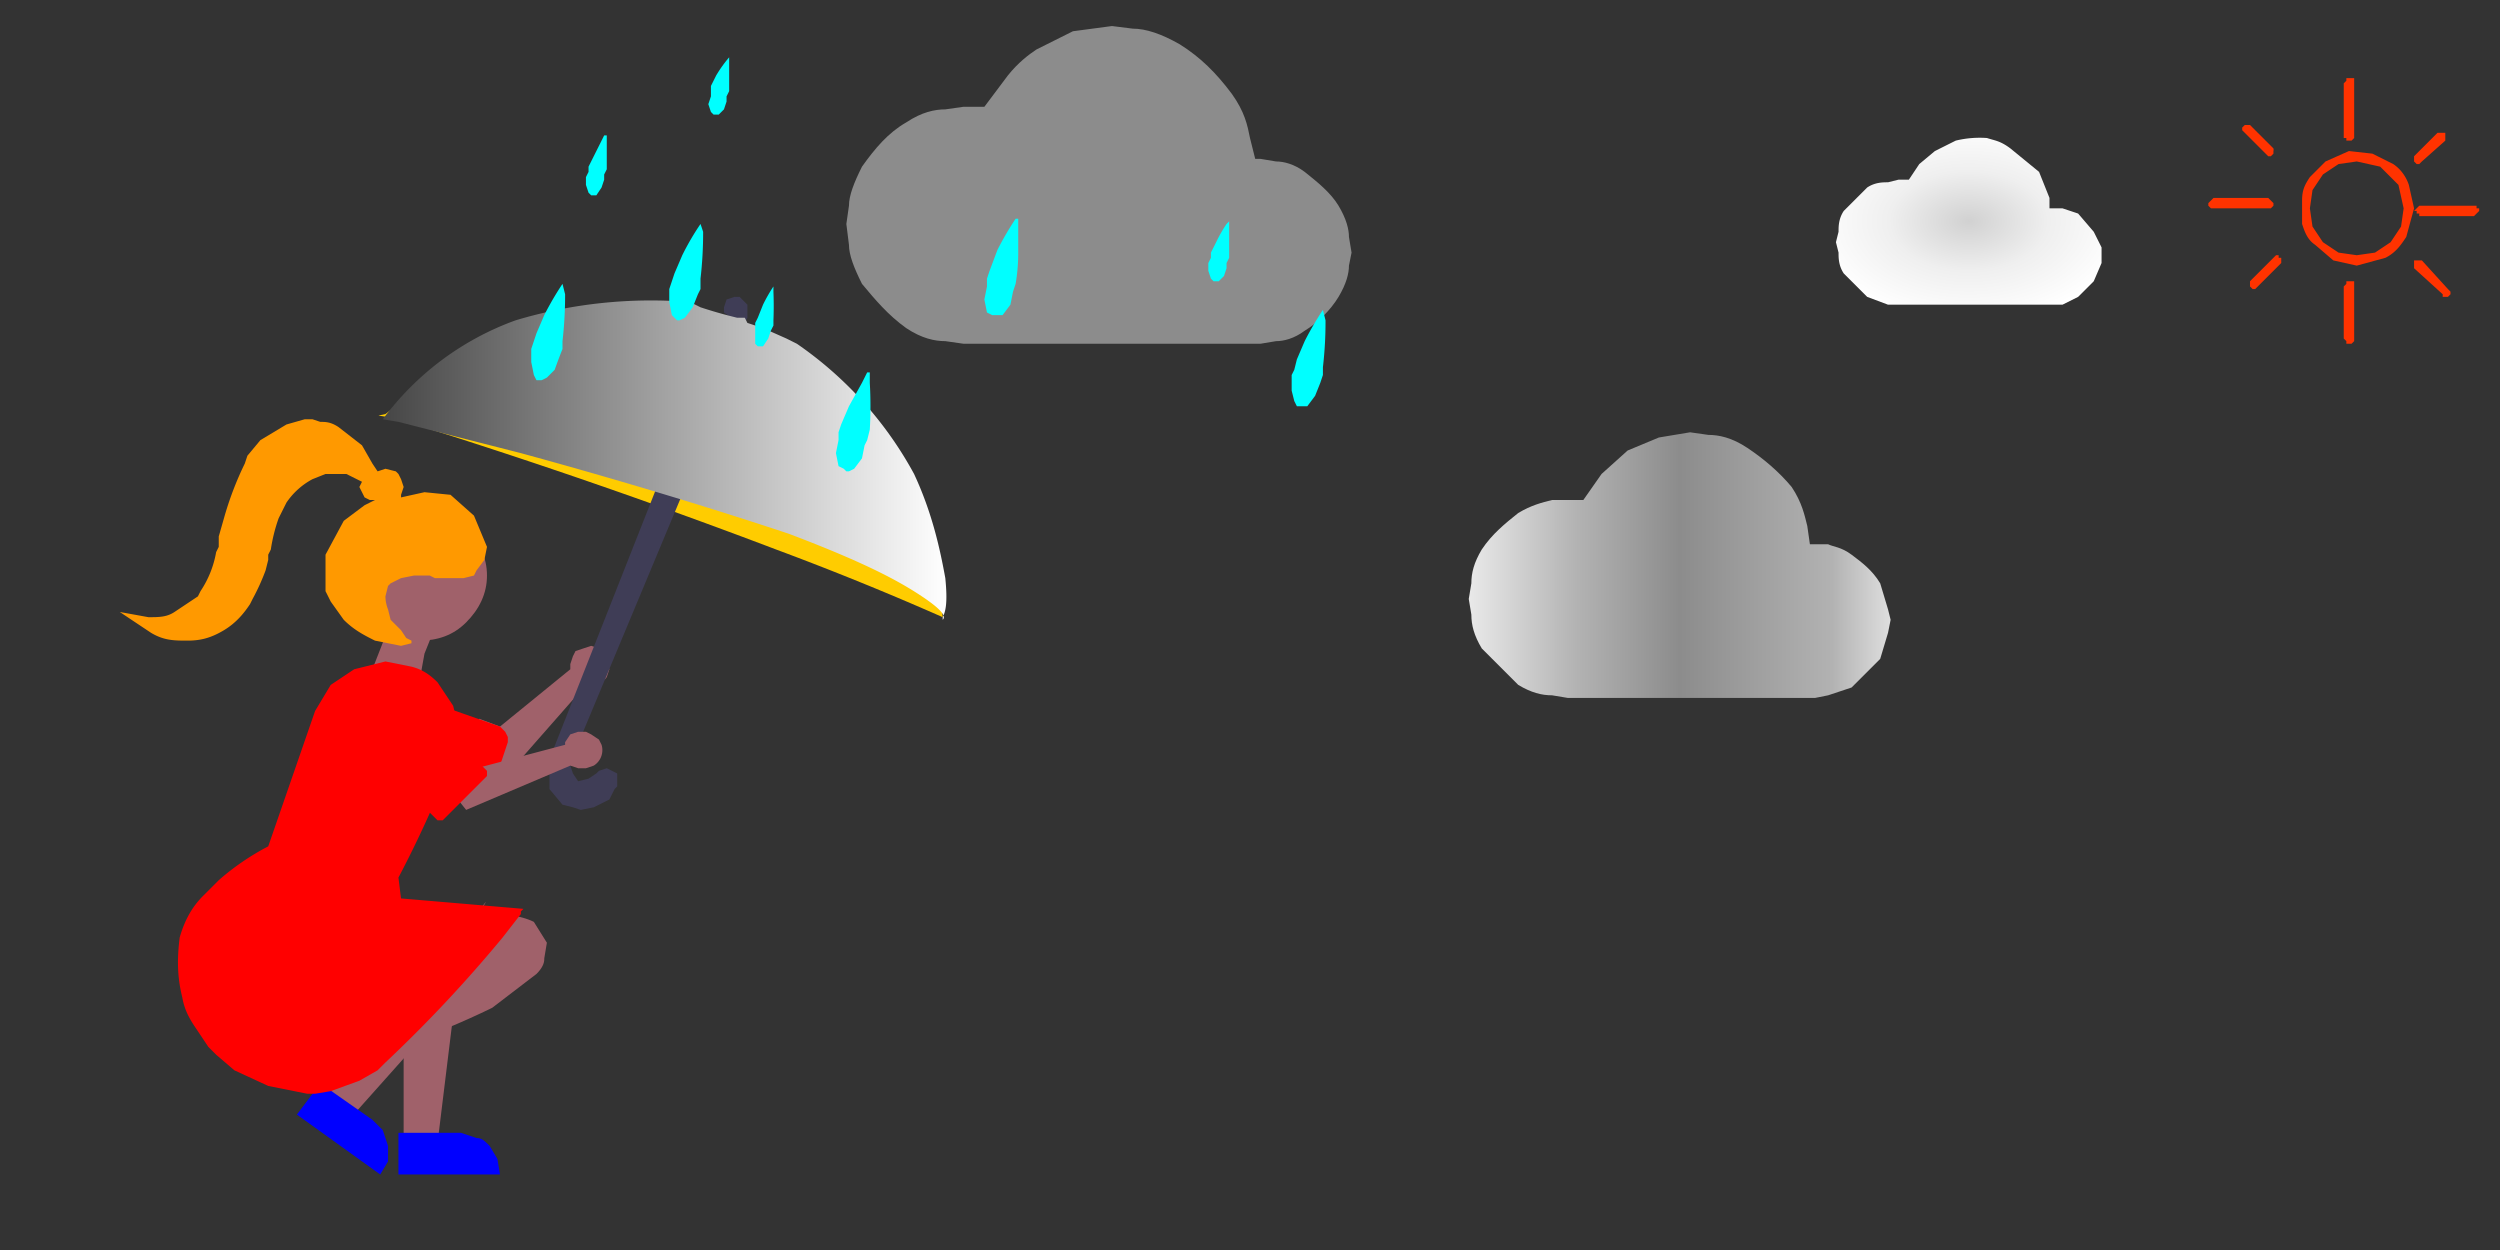 <svg xmlns:xlink="http://www.w3.org/1999/xlink" image-rendering="optimizeSpeed" baseProfile="basic" xmlns="http://www.w3.org/2000/svg" viewBox="0 0 960 480"><rect x="0" y="0" width="960" height="480" fill="#333333" stroke="none"/><defs><linearGradient id="a"><stop offset="0" stop-color="#464646"/><stop offset="1" stop-color="#fff"/></linearGradient><linearGradient id="c"><stop offset="0" stop-color="#fff"/><stop offset=".3" stop-color="#b2b2b2"/><stop offset=".5" stop-color="#8c8c8c"/><stop offset=".8" stop-color="#b2b2b2"/><stop offset="1" stop-color="#fff"/></linearGradient><linearGradient id="e" xlink:href="#a" x1="0" y1=".5" x2="1" y2=".5"/><linearGradient id="g" xlink:href="#c" x1="-.1" y1=".5" x2="1.1" y2=".5"/><radialGradient id="b"><stop offset="0" stop-color="#d1d1d1"/><stop offset=".5" stop-color="#efefef"/><stop offset="1" stop-color="#fff"/></radialGradient><radialGradient id="f" xlink:href="#b" cx=".5" cy=".5" r=".6" fx=".5" fy=".5"/><mask id="d"><path fill="#FFF" d="M0 0h960v480H0z"/></mask></defs><g mask="url(#d)"><path fill="#ccc" d="M-523 370v4l-3 6-3 4-3 1h-1-1l-2-2-1-6 1-6 1-4 1-3a82 82 0 019-20l3-4c0-1 0 0 0 0s0-1 0 0v5a139 139 0 01-1 25z"/><path fill="#3f3d56" d="M286 124l1-2v-5l-2-2-1-1h-2l-3 1-1 3v2l7 5"/><path fill="#fc0" d="M161 149l-13 10c-4 1-4 0 5 2a2474 2474 0 01145 50 1159 1159 0 0164 26l-2-18-18-22-35-23-57-18-62-22-27 15z"/><path fill="#a0616a" d="M219 255v2l-27 22-8-3-6 11 18 9 29-33h3a7 7 0 005-3l1-3-1-3-1-3-2-2-3-1-3 1-3 1-1 2-1 3z"/><path fill="#3f3d56" d="M255 180l-43 109c-6 15-3 7 0 0l-1 4v10l5 6 4 1 3 1 5-1 6-3 2-4 1-1v-2-3l-4-2-3 1-1 1-3 2-4 1-2-3-1-3a16 16 0 012-6l43-103-9-5z"/><path fill="url(#e)" d="M286 122h-1-2a178 178 0 01-14-4l-2-1-2-1a181 181 0 00-67 7 110 110 0 00-51 38l6 1 47 12c33 9 70 20 103 31 29 11 42 18 51 24s9 8 8 9v-1c1-2 2-5 1-15-2-11-5-25-12-40a144 144 0 00-45-50c1 0 1 0 0 0l-4-2-9-4-6-2-1-2z"/><path fill="#ccc" d="M-566 318l-1 2-1 4-3 3h-1-1l-2-1v-4a24 24 0 011-6v-2a55 55 0 018-14c0-1 0-1 0 0 0-1 0-1 0 0v3a64 64 0 010 15z"/><path fill="red" d="M183 306l-38-14-5-3-3-4-1-5 1-6 2-5 5-3 5-1 6 1 37 13 2 2 1 2v2l-6 18-1 2-3 1h-2z"/><path fill="#a0616a" d="M155 439h13l6-49h-19v49z"/><path fill="#00f" d="M192 451h-39v-16h24l6 2c2 0 3 1 5 3l3 5 1 6z"/><path fill="#a0616a" d="M124 423l10 7 33-37-15-10-28 40z"/><path fill="#00f" d="M146 451l-32-23 9-12 20 14 4 4 2 6v6l-3 5z"/><path fill="#a0616a" d="M183 351c6-8 3-4 1 0h7c4 0 10 1 14 3l5 8-1 6c0 1 0 3-3 6l-17 13a316 316 0 01-49 19l43-55zM152 234l17 2-6 15-2 11-11-3-6-2h-1l9-23z"/><path fill="#a0616a" d="M187 221c0 7-3 13-8 18s-11 7-18 7-13-2-18-7-7-11-7-18 2-13 7-18 11-8 18-8 13 3 18 8 8 11 8 18z"/><path fill="red" d="M80 402l-4-6c-2-3-5-7-6-13-2-8-2-15-1-23 2-7 5-12 9-16l6-6a96 96 0 0119-13l18-52 6-10 9-6 12-3 10 2c4 1 7 3 10 6l6 9 2 8-1 9a432 432 0 01-22 49l1 8 47 4-1 1v1l-7 9a525 525 0 01-45 48l-3 3-7 4-11 4-6 1h-3l-5-1-10-2-13-6-7-6-3-3z"/><path fill="#f90" d="M76 229l1-2a39 39 0 006-15l1-2v-4l2-7a125 125 0 018-21l1-3 5-6 10-6 7-2h3l3 1c2 0 4 0 7 2l9 7 4 7 2 3 3-1 4 1 1 1 1 2 1 3-1 3v1l9-2 10 1 9 8 5 12-1 5-3 4-1 2-4 1h-11l-2-1h-6l-5 1-4 2-1 1-1 4a14 14 0 001 5l1 4 4 4 2 3 2 1v1l-4 1-10-2c-4-2-8-4-12-8l-5-7-2-4v-14l7-13 8-6 4-2h-2l-2-1-1-2-1-2 1-2-6-3h-6-2l-5 2a28 28 0 00-10 9l-1 2-2 4a64 64 0 00-3 12l-1 2v2l-1 4a84 84 0 01-5 11l-1 2c-2 3-5 7-10 10s-9 4-14 4-9 0-14-3l-12-8 11 2c4 0 7 0 10-2l9-6z"/><path fill="#f30" d="M905 102l-9-2-7-6c-3-2-4-5-5-8v-9c0-4 1-6 3-9l6-6 9-4 9 1 8 4c3 2 5 5 6 8l2 9-3 11c-2 3-4 6-8 8l-11 3zm0-40l-7 1-6 4-4 6-1 7 1 7 4 6 6 4 7 1 7-1 6-4 4-6 1-7-2-9-7-7-9-2zM902 54h-1v-1h-1V32l1-1v-1h3v23l-1 1h-1zM871 80h-21-1l-1-1v-1l1-1 1-1h21l1 1 1 1v1l-1 1h-1zM950 83h-21v-1h-1v-1h-1l1-1 1-1h22v1h1v1l-1 1-1 1zM929 63h-1l-1-1v-1-1l9-9h3v3l-9 8-1 1zM872 60h-1l-1-1-8-8-1-1v-1l1-1h2l9 9a2 2 0 010 1v1l-1 1zM866 111h-1l-1-1v-1-1l9-9 1-1h1v1h1v2l-9 9-1 1zM939 114h-1v-1l-11-10v-1-1-1h3l10 11 1 1v1l-1 1h-1zM902 132h-1v-1l-1-1v-20l1-1v-1h3v23l-1 1h-1z"/><path fill="#a0616a" d="M217 285v1l-34 9-6-6-10 7 12 15 40-17 3 1h3l3-1a7 7 0 003-8l-1-2-3-2-2-1h-3l-3 1-2 3z"/><path fill="red" d="M166 313l-29-28-3-5-1-5 1-5 3-5 5-3 5-1 5 1 5 3 28 29 2 2v2l-2 2-13 13-2 2h-2l-2-2z"/><path fill="#8c8c8c" d="M484 132H370l-7-1c-4 0-9-1-15-5-7-5-12-11-17-17-3-6-5-11-5-15l-1-8 1-7c0-4 2-9 5-15 5-7 10-13 17-17 6-4 11-5 15-5l7-1h8l9-12c4-5 8-8 11-10l14-7 15-2 8 1c5 0 11 2 18 6 8 5 14 11 20 19 5 7 6 12 7 17l2 8h2l6 1c3 0 7 1 11 4 5 4 10 8 13 13s4 9 4 12l1 6-1 5c0 3-1 7-4 12s-8 10-13 13c-4 3-8 4-11 4l-6 1z"/><path fill="url(#f)" d="M789 117h-64l-8-3-9-9c-2-3-2-6-2-8l-1-4 1-4c0-2 0-5 2-8l9-9c3-2 6-2 8-2l4-1h4l4-6 6-5 8-4a39 39 0 0112-1c3 1 5 1 9 4l11 9 4 10v4h5l6 2 6 7 3 6v6l-3 7-6 6-6 3h-3z"/><path fill="url(#g)" d="M697 268h-95l-6-1c-4 0-8-1-13-4l-14-14c-3-5-4-9-4-13l-1-6 1-6c0-4 1-8 4-13 4-6 9-10 14-14 5-3 9-4 13-5h12l7-10 10-9 12-5 12-2 7 1c4 0 9 1 15 5s12 9 17 15c4 6 5 11 6 15l1 7h7c2 1 5 1 9 4s8 6 11 11l3 10 1 4-1 5-3 10-11 11-9 3-5 1z"/><path fill="#0ff" fill-opacity=".1" d="M197 176"/><path fill="#0ff" d="M269 111l-1 2-2 5-3 4-2 1h-1l-1-1-1-1-1-5v-5l1-3 1-3 3-7a99 99 0 017-12v-1 1l1 3a154 154 0 01-1 18v4zM279 37v2l-1 3-2 2h-2l-1-1-1-3 1-3v-2-2l2-4a49 49 0 015-7v-1 14l-1 2zM232 67v2l-1 3-2 3h-2l-1-1-1-3v-3l1-2v-2l2-4 3-6 1-2h1v13l-1 2zM216 134a242 242 0 00-3 8l-3 3-2 1h-1-1l-1-2-1-5v-5l1-3 1-3 3-7a116 116 0 017-12v-1 1l1 4a154 154 0 01-1 18v3zM333 169l-1 2-1 5-3 4-2 1h-1l-1-1-2-1-1-5 1-5v-3l1-3 3-7 5-9 2-4h1v4a154 154 0 010 18l-1 4zM297 125l-1 2-1 3-2 3h-2l-1-1v-3-3-2l1-2 2-5a61 61 0 014-7v2a136 136 0 010 11v2zM390 109l-1 3-1 5-3 4h-3c0 1 0 0 0 0h-1l-2-1-1-5 1-5v-3l1-3 3-8a116 116 0 017-12h1v14a71 71 0 01-1 11zM508 144l-1 3-2 5-3 4h-2-1-1l-1-2-1-4v-6l1-2 1-4 3-7a119 119 0 017-12c0-1 0-1 0 0 0-1 0-1 0 0l1 4a149 149 0 01-1 18v3zM471 101v2l-1 3-2 2h-2l-1-1-1-3v-3l1-2v-2l2-4a54 54 0 014-7l1-1v14l-1 2z"/></g></svg>